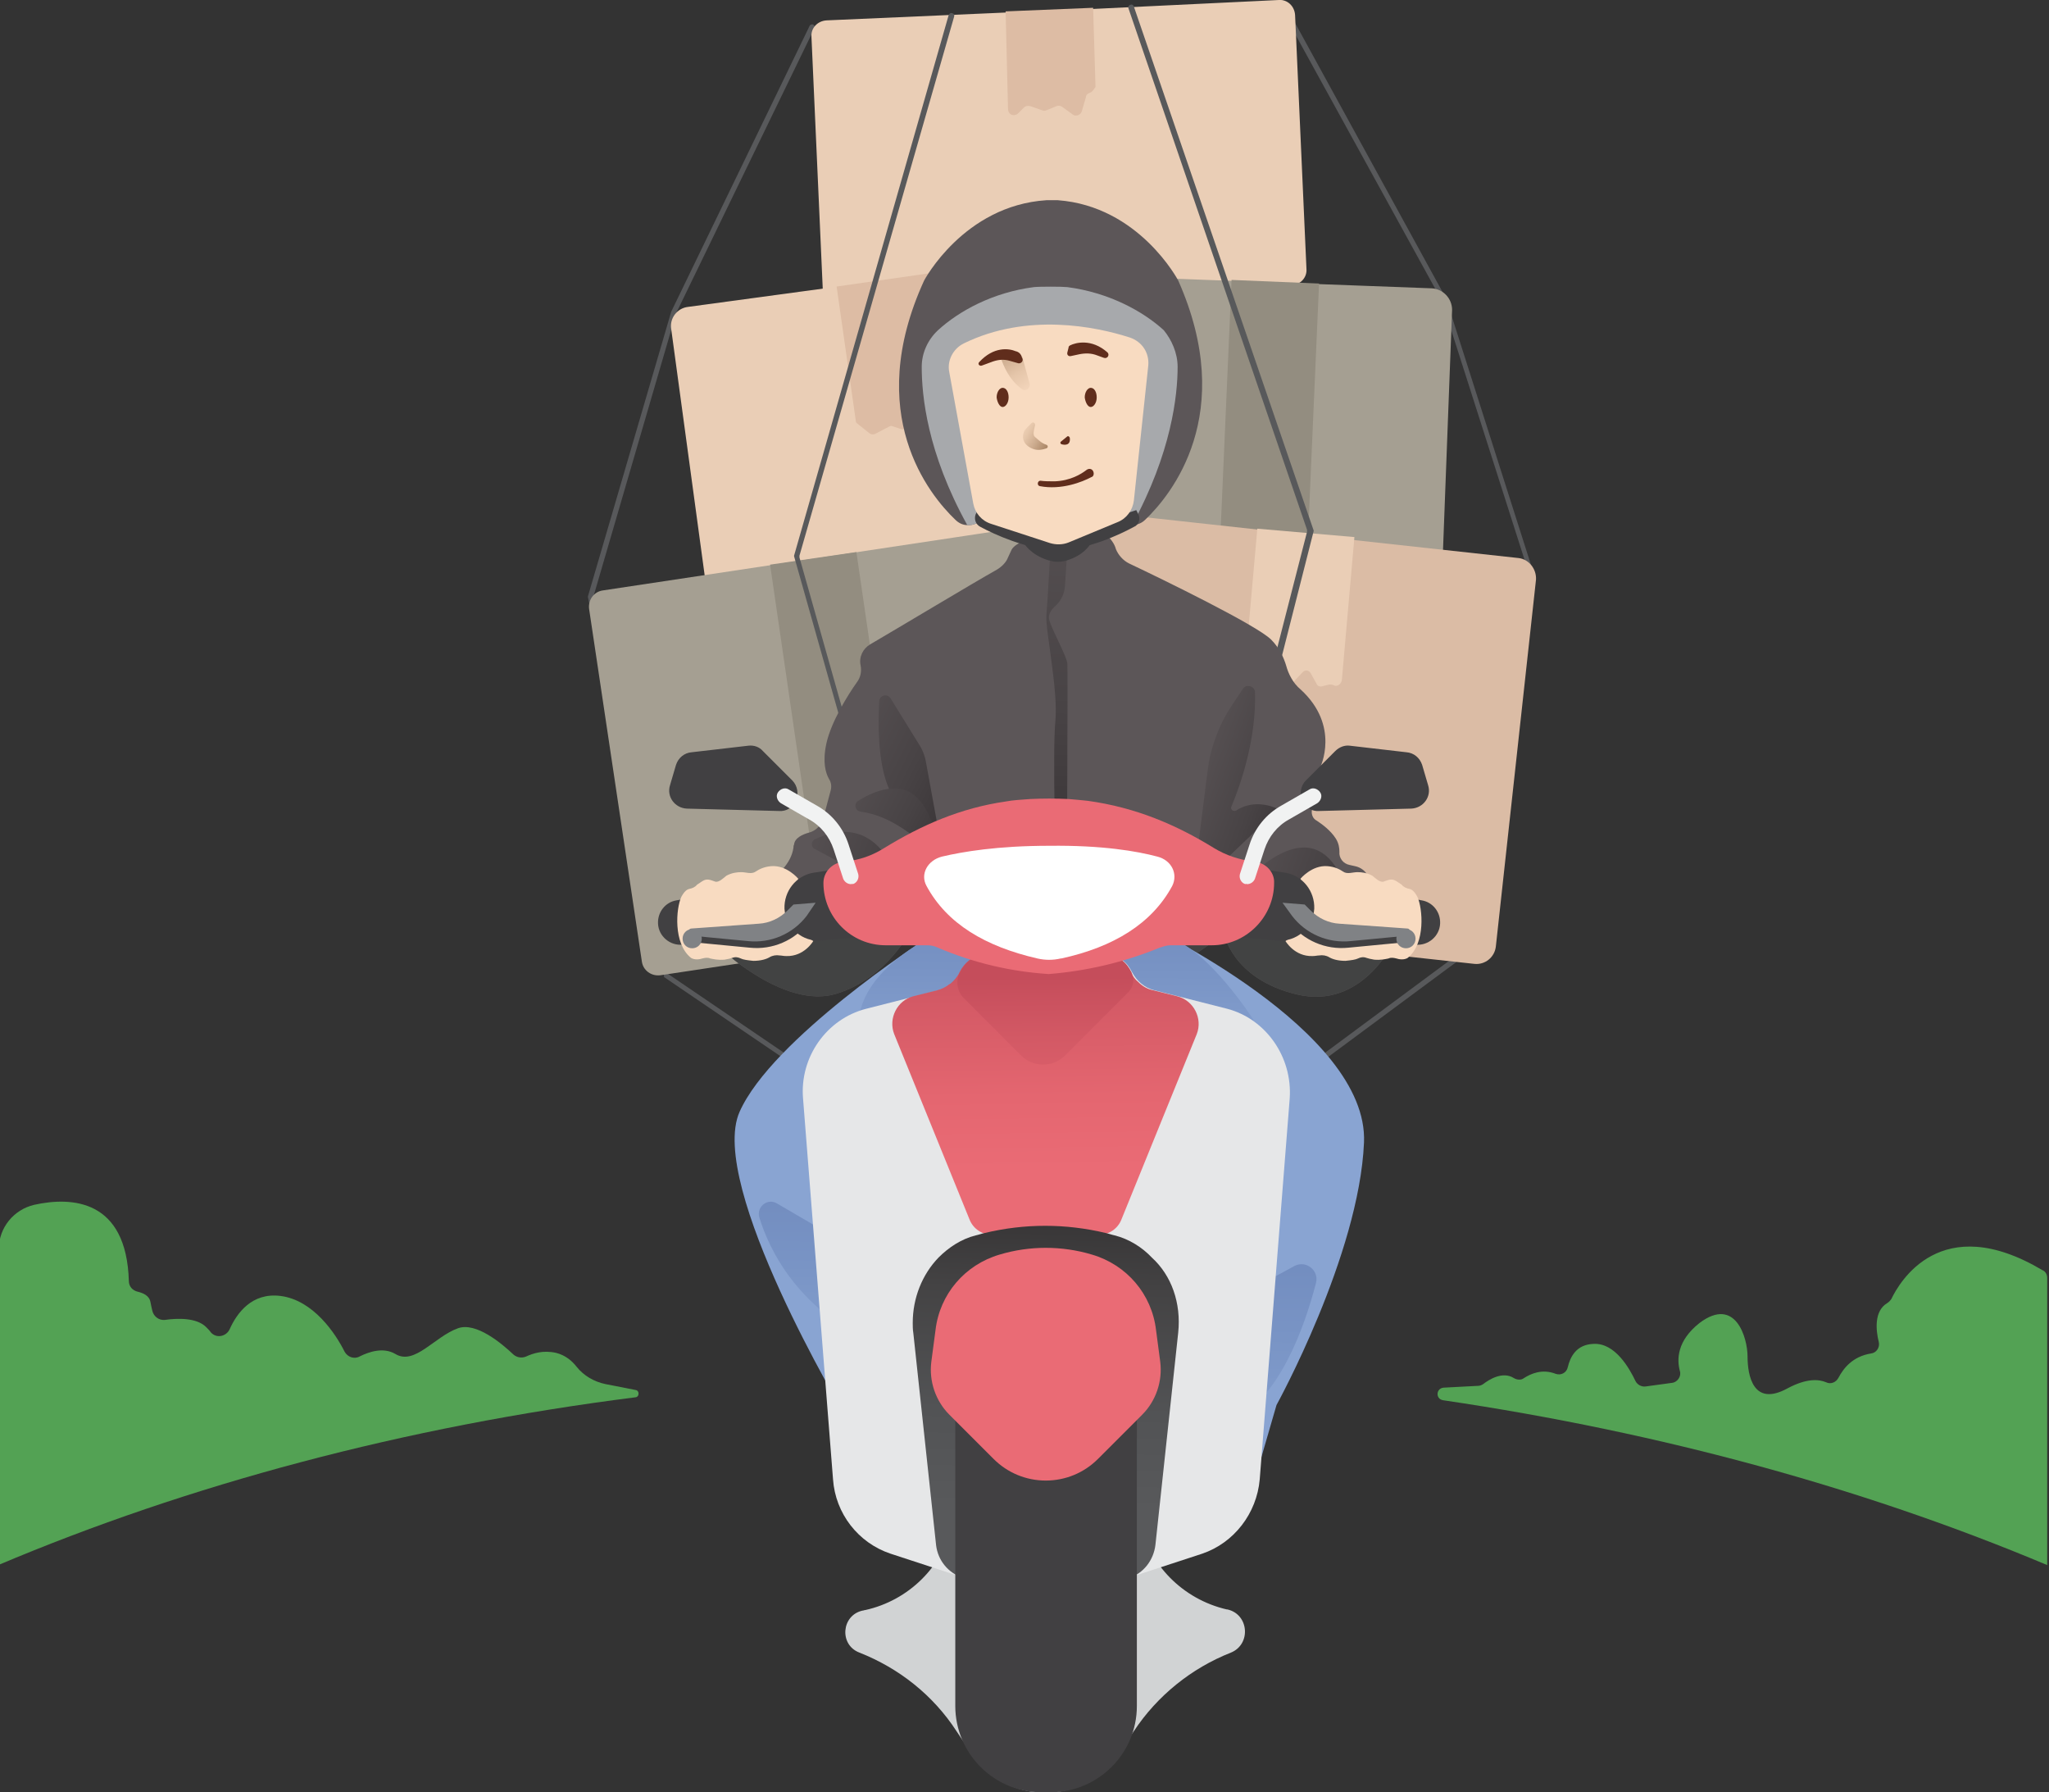 <?xml version="1.0" encoding="utf-8"?>
<!-- Generator: Adobe Illustrator 24.3.0, SVG Export Plug-In . SVG Version: 6.00 Build 0)  -->
<svg version="1.1" id="Layer_1" xmlns="http://www.w3.org/2000/svg" xmlns:xlink="http://www.w3.org/1999/xlink" x="0px" y="0px"
	 viewBox="0 0 341.9 299" style="enable-background:new 0 0 341.9 299;" xml:space="preserve">
<rect x="0" y="0" width="341.9" height="299" fill="#333333" stroke="none"/>
<style type="text/css">
	.st0{fill:#D1D3D4;}
	.st1{fill:#58595B;}
	.st2{fill:#EACEB6;}
	.st3{fill:#A59F92;}
	.st4{fill:#938D80;}
	.st5{fill:#DDBCA4;}
	.st6{fill:#DBBCA5;}
	.st7{fill:#5C5658;}
	.st8{fill:#424343;}
	.st9{fill:url(#SVGID_1_);}
	.st10{fill:url(#SVGID_2_);}
	.st11{fill:url(#SVGID_3_);}
	.st12{fill:url(#SVGID_4_);}
	.st13{fill:url(#SVGID_5_);}
	.st14{fill:url(#SVGID_6_);}
	.st15{fill:#414042;}
	.st16{fill:#F8DBC1;}
	.st17{fill:#808285;}
	.st18{fill:#89A4D2;}
	.st19{fill:url(#SVGID_7_);}
	.st20{fill:url(#SVGID_8_);}
	.st21{fill:url(#SVGID_9_);}
	.st22{fill:#E6E7E8;}
	.st23{fill:url(#SVGID_10_);}
	.st24{fill:url(#SVGID_11_);}
	.st25{fill:#A7A9AC;}
	.st26{fill:#602D1C;}
	.st27{fill:url(#SVGID_12_);}
	.st28{fill:url(#SVGID_13_);}
	.st29{fill:#EA6B75;}
	.st30{fill:#FFFFFF;}
	.st31{fill:url(#SVGID_14_);}
	.st32{fill:#F1F2F2;}
	.st33{fill:#53A254;}
</style>
<g>
	<g>
		<path class="st0" d="M204.8,268.5l-0.1,0c-7.3-1.7-13-7.4-14.6-14.8l-0.3-1.5h-30.3l-0.5,2c-1.7,7.2-7.4,12.8-14.6,14.4
			c-0.2,0-0.3,0.1-0.5,0.1c-3.5,0.8-3.9,5.7-0.5,7c6.6,2.6,12.3,7.1,16.2,13.1l2.4,3.6c5.9,8.9,18.9,8.9,24.8,0l2.4-3.6
			c3.9-5.9,9.6-10.5,16.2-13.1C208.8,274.3,208.4,269.3,204.8,268.5L204.8,268.5z"/>
		<path class="st1" d="M152,191l-41.2-28l0-0.2L98.1,99.6l0-0.1L112,52l0,0l23.1-47.7c0.1-0.2,0.4-0.3,0.6-0.2
			c0.2,0.1,0.3,0.4,0.2,0.6l-23.1,47.6L99,99.6l12.5,62.9l40.9,27.8L152,191L152,191z"/>
		<path class="st1" d="M201.8,191l-0.5-0.7l40.9-30.3l12.8-64.7l-14.4-45.1L213.2,0.4L214,0l27.3,49.8l14.5,45.5L243,160.5
			L201.8,191z"/>
		<path class="st2" d="M218,44.9c0.1,1.4-1,2.6-2.5,2.7l-32.2,1.4l-14.6,0.6L140,51c-1.4,0.1-2.6-1-2.7-2.5l-1.9-42.4
			c-0.1-1.4,1-2.6,2.5-2.7l29.7-1.3l14.6-0.6L213.4,0c1.4-0.1,2.6,1,2.7,2.5L218,44.9L218,44.9z"/>
		<path class="st2" d="M162,44.8l-47.2,6.4c-1.8,0.2-3.1,1.9-2.8,3.7l6.1,44.9c0.2,1.8,1.9,3.1,3.7,2.8l47.2-6.4
			c1.8-0.3,3.1-1.9,2.8-3.7l-6.1-44.9C165.5,45.9,163.8,44.6,162,44.8z"/>
		<path class="st3" d="M174.3,87.4l-73.7,11.1c-1.5,0.2-2.5,1.6-2.3,3.1l8.8,58.8c0.2,1.5,1.6,2.5,3.1,2.3l73.7-11.1
			c1.5-0.2,2.5-1.6,2.3-3.1l-8.8-58.8C177.1,88.2,175.7,87.2,174.3,87.4z"/>
		<path class="st4" d="M142.9,92.1l-14.4,2.1l9.1,62.5l14.4-2.1L142.9,92.1z"/>
		<path class="st5" d="M158.1,70.2c-0.2-0.1-0.5,0-0.7,0.1l-1.1,0.6c-0.3,0.2-0.8,0.1-1-0.2l-1.4-1.6c-0.4-0.4-1-0.3-1.3,0.1l-1.2,2
			c-0.2,0.3-0.6,0.5-1,0.4l-1.5-0.5c-0.2-0.1-0.4,0-0.6,0.1l-2.3,1.2c-0.3,0.1-0.6,0.1-0.9-0.1l-2-1.6c-0.2-0.1-0.3-0.3-0.3-0.5
			l-3.2-22.4l16.1-2.3l3.5,23.8C159.3,69.9,158.7,70.4,158.1,70.2L158.1,70.2z"/>
		<path class="st1" d="M144.6,133.8c-0.2,0.1-0.5-0.1-0.6-0.3l-11.5-40.7l0-0.1l25.8-90.2c0.1-0.2,0.3-0.4,0.6-0.3s0.4,0.3,0.3,0.6
			l-25.8,89.9c0,0.1,0,0.2,0,0.3l11.4,40.3C145,133.5,144.8,133.8,144.6,133.8L144.6,133.8z"/>
		<path class="st3" d="M238.9,48.1L182.7,46c-1.9-0.1-3.5,1.4-3.6,3.4l-1.7,44.9c-0.1,1.9,1.4,3.5,3.4,3.6l56.2,2.1
			c1.9,0.1,3.5-1.4,3.6-3.4l1.7-44.9C242.3,49.8,240.8,48.2,238.9,48.1z"/>
		<path class="st4" d="M220.1,47.3l-14.6-0.6l-2.3,52.6l14.6,0.6L220.1,47.3z"/>
		<path class="st5" d="M182,15.4l-0.4,0.2c-0.2,0.1-0.4,0.3-0.4,0.6l-0.7,2.4c-0.2,0.6-1,0.9-1.5,0.5l-1.8-1.3
			c-0.3-0.2-0.6-0.2-0.9-0.1l-1.7,0.7c-0.2,0.1-0.5,0.1-0.7,0l-2-0.7c-0.4-0.1-0.8,0-1,0.2l-1,1c-0.3,0.3-0.8,0.4-1.2,0.2
			c-0.3-0.2-0.5-0.5-0.5-0.9l-0.4-16.3l14.6-0.6l0.4,13.2C182.5,14.9,182.3,15.3,182,15.4L182,15.4z"/>
		<path class="st6" d="M253.4,93.1l-77.8-8.5c-1.8-0.2-3.4,1.1-3.6,2.9l-6.7,61.2c-0.2,1.8,1.1,3.4,2.9,3.6l77.8,8.5
			c1.8,0.2,3.4-1.1,3.6-2.9l6.7-61.2C256.4,94.9,255.1,93.3,253.4,93.1z"/>
		<path class="st2" d="M222.5,114.3c-0.2-0.1-0.4-0.1-0.7-0.1l-1.2,0.3c-0.4,0.1-0.8-0.1-0.9-0.4l-1-1.8c-0.3-0.5-0.9-0.6-1.3-0.2
			l-1.6,1.7c-0.3,0.3-0.7,0.3-1,0.1l-1.3-0.8c-0.2-0.1-0.4-0.1-0.6-0.1l-2.5,0.6c-0.3,0.1-0.6,0-0.8-0.3l-1.6-2
			c-0.1-0.2-0.2-0.4-0.2-0.6l2-22.5l16.2,1.4l-2.1,23.9C223.7,114.3,223,114.6,222.5,114.3L222.5,114.3z"/>
		<path class="st1" d="M210.8,118.8c-0.2-0.1-0.4-0.3-0.3-0.5l7.6-29.6c0-0.1,0-0.2,0-0.3l-29.8-87c-0.1-0.2,0-0.5,0.3-0.6
			s0.5,0,0.6,0.3l30,87.4l0,0.1l-7.6,29.9C211.2,118.7,211,118.9,210.8,118.8L210.8,118.8z"/>
		<path class="st7" d="M232.5,157.2c0,0-5.2,11.3-16.1,8.7c-10.9-2.6-12.2-10.3-12.2-10.3s-14.4,13.3-33.4,11.3
			c-19-2.1-18.8-11.8-18.8-11.8s-3.9,8.1-12.5,10.7c-8.6,2.6-19.3-7.6-19.3-7.6l3.4-4.9l2.6-3.8l4.4-4.5c0.9-1,1.6-2.2,1.8-3.6
			c0-0.2,0-0.3,0.1-0.5c0.1-1.1,1.4-1.7,2.5-2c1.2-0.3,2.1-1.3,2.4-2.5l1.2-4.5c0.2-0.7,0.1-1.4-0.3-2c-0.5-0.9-1.1-2.7-0.4-5.9
			c0.8-3.6,3.6-8.1,5.1-10.2c0.6-0.8,0.8-1.8,0.6-2.8v0c-0.3-1.4,0.4-2.8,1.6-3.5c4.8-2.8,17.1-10.2,21.2-12.5
			c0.8-0.5,1.5-1.2,1.8-2c0.2-0.4,0.4-0.9,0.6-1.3c0.6-1.1,3.2-2,3.2-2s10.1-2.7,12.4-0.7c1,0.9,1.6,1.8,1.8,2.6
			c0.4,1,1.2,1.9,2.2,2.4c5.5,2.6,21.3,10.3,23.7,12.7c1.4,1.4,2.1,3,2.5,4.3c0.4,1.5,1.2,3,2.4,4c6.7,6.1,3.3,13,3.3,13l-1.4,7.2
			c-0.1,0.7,0.2,1.4,0.8,1.7c0.9,0.6,2.3,1.6,3.2,3c0.5,0.8,0.6,1.6,0.6,2.2c-0.1,1,0.6,2,1.7,2.2l0.9,0.2c1,0.2,1.9,0.9,2.2,1.8
			l4,10L232.5,157.2L232.5,157.2z"/>
		<path class="st8" d="M232.5,157.2c0,0-5.2,11.3-16.1,8.7c-10.9-2.6-12.2-10.3-12.2-10.3s-14.4,13.3-33.4,11.3
			c-19-2.1-18.8-11.8-18.8-11.8s-3.9,8.1-12.5,10.7c-8.6,2.6-19.3-7.6-19.3-7.6l3.4-4.9l34.4-1.5l74.3,4.5L232.5,157.2z"/>
		
			<linearGradient id="SVGID_1_" gradientUnits="userSpaceOnUse" x1="-1017.112" y1="-2637.059" x2="-1018.123" y2="-2519.693" gradientTransform="matrix(1 0 0 1 1194 2687.148)">
			<stop  offset="0" style="stop-color:#5C5658"/>
			<stop  offset="0.27" style="stop-color:#575153"/>
			<stop  offset="0.58" style="stop-color:#484345"/>
			<stop  offset="0.92" style="stop-color:#312C2E"/>
			<stop  offset="1" style="stop-color:#2B2729"/>
		</linearGradient>
		<path class="st9" d="M178.1,91.6l-0.4,6.2c-0.1,1.2-0.6,2.4-1.6,3.3c-0.7,0.6-1.3,1.5-1,2.4c0.5,1.7,2.9,6,3,7.2
			c0.1,1.2-0.1,37.6-0.1,37.6l-1.8-3c0,0-0.6-19.9-0.1-25c0.5-5.1-1.7-15.4-1.5-17.6c0.2-2.2,0.7-11.6,0.7-11.6L178.1,91.6z"/>
		
			<linearGradient id="SVGID_2_" gradientUnits="userSpaceOnUse" x1="-997.201" y1="-2548.972" x2="-957.849" y2="-2534.765" gradientTransform="matrix(1 0 0 1 1194 2687.148)">
			<stop  offset="0" style="stop-color:#5C5658"/>
			<stop  offset="0.27" style="stop-color:#575153"/>
			<stop  offset="0.58" style="stop-color:#484345"/>
			<stop  offset="0.92" style="stop-color:#312C2E"/>
			<stop  offset="1" style="stop-color:#2B2729"/>
		</linearGradient>
		<path class="st10" d="M208,146.9c0,0,11.4-13.1,16.5,1.1L208,146.9z"/>
		
			<linearGradient id="SVGID_3_" gradientUnits="userSpaceOnUse" x1="-1004.103" y1="-2562.727" x2="-969.826" y2="-2550.354" gradientTransform="matrix(1 0 0 1 1194 2687.148)">
			<stop  offset="0" style="stop-color:#5C5658"/>
			<stop  offset="0.27" style="stop-color:#575153"/>
			<stop  offset="0.58" style="stop-color:#484345"/>
			<stop  offset="0.92" style="stop-color:#312C2E"/>
			<stop  offset="1" style="stop-color:#2B2729"/>
		</linearGradient>
		<path class="st11" d="M207.4,114.9l-1.8,2.7c-2.2,3.3-3.6,7-4.1,11l-2,15.9l4.7-0.8l9.1-8.7c0,0-3.6-2-7,0.2
			c-0.5,0.3-1.1-0.2-0.8-0.7c1.6-3.8,4.2-11.5,3.9-19.2C209.2,114.4,207.9,114.1,207.4,114.9L207.4,114.9z"/>
		
			<linearGradient id="SVGID_4_" gradientUnits="userSpaceOnUse" x1="-1067.031" y1="-2571.612" x2="-1023.637" y2="-2549.714" gradientTransform="matrix(1 0 0 1 1194 2687.148)">
			<stop  offset="0" style="stop-color:#5C5658"/>
			<stop  offset="0.27" style="stop-color:#575153"/>
			<stop  offset="0.58" style="stop-color:#484345"/>
			<stop  offset="0.92" style="stop-color:#312C2E"/>
			<stop  offset="1" style="stop-color:#2B2729"/>
		</linearGradient>
		<path class="st12" d="M148.6,116.5l4.7,7.6c0.6,0.9,1,1.9,1.2,3l2.5,13.7c0,0-6.5-3.5-8.9-9.8c-1.6-4.1-1.6-10.2-1.4-13.9
			C146.7,116,148,115.6,148.6,116.5L148.6,116.5z"/>
		
			<linearGradient id="SVGID_5_" gradientUnits="userSpaceOnUse" x1="-1071.218" y1="-2551.684" x2="-1031.086" y2="-2537.201" gradientTransform="matrix(1 0 0 1 1194 2687.148)">
			<stop  offset="0" style="stop-color:#5C5658"/>
			<stop  offset="0.27" style="stop-color:#575153"/>
			<stop  offset="0.58" style="stop-color:#484345"/>
			<stop  offset="0.92" style="stop-color:#312C2E"/>
			<stop  offset="1" style="stop-color:#2B2729"/>
		</linearGradient>
		<path class="st13" d="M135.9,141.6l12.9,6.9c0.7,0.4,1.5-0.3,1.3-1.1c-1.3-3.9-5.1-11.6-14.1-7.4
			C135.3,140.3,135.3,141.3,135.9,141.6L135.9,141.6z"/>
		
			<linearGradient id="SVGID_6_" gradientUnits="userSpaceOnUse" x1="-1064.002" y1="-2561.636" x2="-1027.303" y2="-2543.121" gradientTransform="matrix(1 0 0 1 1194 2687.148)">
			<stop  offset="0" style="stop-color:#5C5658"/>
			<stop  offset="0.27" style="stop-color:#575153"/>
			<stop  offset="0.58" style="stop-color:#484345"/>
			<stop  offset="0.92" style="stop-color:#312C2E"/>
			<stop  offset="1" style="stop-color:#2B2729"/>
		</linearGradient>
		<path class="st14" d="M143.6,135.4c-0.9-0.1-1.2-1.3-0.4-1.8c2.2-1.4,5.7-2.9,8.5-1.5c4.5,2.4,5.3,11.4,5.3,11.4
			C152.9,139.6,148.7,136.1,143.6,135.4L143.6,135.4z"/>
		<path class="st15" d="M115.1,149.8l-2.2,0.4c-1.9,0.3-3.2,2-3.1,3.9c0.1,2.1,2,3.7,4.1,3.5l5.3-0.5L115.1,149.8L115.1,149.8z"/>
		<path class="st16" d="M133.2,146.6c0,0-1.9-2.3-4.5-2.1c-1.2,0.1-2,0.5-2.6,0.9c-0.7,0.5-1.6,0.1-2.4,0.1c-0.7,0-1.6,0.1-2.5,0.6
			c-0.5,0.4-1.2,1.1-1.8,1c-0.9-0.3-1.4-0.6-2.2-0.1l-0.9,0.6c-0.3,0.4-0.8,0.6-1.3,0.7c-0.4,0.1-0.8,0.4-1.3,1.3
			c-0.9,1.9-1.4,7.8,1.6,10.2c0,0,0.7,0.5,1.9,0.1c0.4-0.1,0.9-0.2,1.3,0c0.5,0.1,1.3,0.3,2.4,0.2c0.6-0.1,1-0.2,1.3-0.3
			c0.5-0.2,1-0.1,1.4,0.1c0.4,0.2,1.1,0.3,2.1,0.4c1.3,0,2.2-0.3,2.7-0.6c0.5-0.3,1.1-0.4,1.7-0.3c0.3,0,0.6,0.1,1.1,0.1
			c3,0.1,4.5-2.5,4.5-2.5S130.6,153.7,133.2,146.6L133.2,146.6z"/>
		<path class="st15" d="M139,145.1l-3.3,0.5c-2.9,0.5-4.9,3.1-4.8,6c0.2,3.2,3,5.6,6.2,5.3l8.1-0.7L139,145.1z"/>
		<path class="st15" d="M136.5,151.7l-3.7,0.3l-1,1c-1.3,1.3-3,2.1-4.8,2.2l-11.3,0.8c-0.2,0-0.4,0.1-0.4,0.3
			c-0.2,0.4,0,0.8,0.4,0.9l9.4,0.9c3.8,0.4,7.5-1.2,9.8-4.2L136.5,151.7L136.5,151.7z"/>
		<path class="st17" d="M136.1,150.6l-3.7,0.3l-1,1c-1.3,1.3-3,2.1-4.8,2.2l-11.2,0.8c-0.2,0-0.4,0.1-0.4,0.3
			c-0.2,0.4,0,0.8,0.4,0.9l9.4,0.9c3.8,0.4,7.5-1.2,9.8-4.2L136.1,150.6L136.1,150.6z"/>
		<path class="st17" d="M115.5,158.2c0.9,0,1.6-0.7,1.6-1.6c0-0.9-0.7-1.6-1.6-1.6c-0.9,0-1.6,0.7-1.6,1.6
			C113.9,157.5,114.6,158.2,115.5,158.2z"/>
		<path class="st15" d="M235,149.8l2.2,0.4c1.9,0.3,3.2,2,3.1,3.9c-0.1,2.1-2,3.7-4.1,3.5l-5.3-0.5L235,149.8L235,149.8z"/>
		<path class="st16" d="M217,146.6c0,0,1.9-2.3,4.5-2.1c1.2,0.1,2,0.5,2.6,0.9c0.7,0.5,1.6,0.1,2.4,0.1c0.7,0,1.6,0.1,2.5,0.6
			c0.5,0.4,1.2,1.1,1.8,1c0.9-0.3,1.4-0.6,2.2-0.1l0.9,0.6c0.3,0.4,0.8,0.6,1.3,0.7c0.4,0.1,0.8,0.4,1.3,1.3
			c0.9,1.9,1.4,7.8-1.6,10.2c0,0-0.7,0.5-1.9,0.1c-0.4-0.1-0.9-0.2-1.3,0c-0.5,0.1-1.3,0.3-2.4,0.2c-0.6-0.1-1-0.2-1.3-0.3
			c-0.5-0.2-1-0.1-1.4,0.1c-0.4,0.2-1.1,0.3-2.1,0.4c-1.3,0-2.2-0.3-2.7-0.6c-0.5-0.3-1.1-0.4-1.7-0.3c-0.3,0-0.6,0.1-1.1,0.1
			c-3,0.1-4.5-2.5-4.5-2.5S219.6,153.7,217,146.6L217,146.6z"/>
		<path class="st15" d="M211.2,145.1l3.3,0.5c2.9,0.5,4.9,3.1,4.8,6c-0.2,3.2-3,5.6-6.2,5.3l-8.1-0.7L211.2,145.1z"/>
		<path class="st15" d="M213.6,151.7l3.7,0.3l1,1c1.3,1.3,3,2.1,4.8,2.2l11.3,0.8c0.2,0,0.4,0.1,0.4,0.3c0.2,0.4,0,0.8-0.4,0.9
			l-9.4,0.9c-3.8,0.4-7.5-1.2-9.8-4.2L213.6,151.7L213.6,151.7z"/>
		<path class="st17" d="M214,150.6l3.7,0.3l1,1c1.3,1.3,3,2.1,4.8,2.2l11.3,0.8c0.2,0,0.4,0.1,0.4,0.3c0.2,0.4,0,0.8-0.4,0.9
			l-9.4,0.9c-3.8,0.4-7.5-1.2-9.8-4.2L214,150.6L214,150.6z"/>
		<path class="st17" d="M234.6,158.2c0.9,0,1.6-0.7,1.6-1.6c0-0.9-0.7-1.6-1.6-1.6s-1.6,0.7-1.6,1.6
			C233,157.5,233.7,158.2,234.6,158.2z"/>
		<path class="st18" d="M154.1,156.9c0,0-25.3,16.4-30.7,28.6c-5.4,12.2,17.6,50.6,17.6,50.6l1.4,8.3h67.7l2.9-10
			c0,0,13.8-25,14.6-43.8c0.8-18.8-36.5-36.3-36.5-36.3L154.1,156.9L154.1,156.9z"/>
		
			<linearGradient id="SVGID_7_" gradientUnits="userSpaceOnUse" x1="-983.999" y1="-2495.663" x2="-984.48" y2="-2440.109" gradientTransform="matrix(1 0 0 1 1194 2687.148)">
			<stop  offset="0" style="stop-color:#6983B7"/>
			<stop  offset="0.57" style="stop-color:#7994C5"/>
			<stop  offset="1" style="stop-color:#89A4D2"/>
		</linearGradient>
		<path class="st19" d="M204.4,217.5l11.6-6.3c1.9-1,4.1,0.7,3.6,2.8c-1.9,7.3-6.2,19.8-14.5,23.2
			C193.2,242,204.5,217.5,204.4,217.5L204.4,217.5z"/>
		
			<linearGradient id="SVGID_8_" gradientUnits="userSpaceOnUse" x1="-1017.38" y1="-2546.064" x2="-1017.701" y2="-2508.431" gradientTransform="matrix(1 0 0 1 1194 2687.148)">
			<stop  offset="0" style="stop-color:#6983B7"/>
			<stop  offset="0.57" style="stop-color:#7994C5"/>
			<stop  offset="1" style="stop-color:#89A4D2"/>
		</linearGradient>
		<path class="st20" d="M160.3,154c0,0-15.1,5.4-16.9,15.3c-1.1,6.2,65.8,0.9,65.8,0.9s-7.9-12.4-14.6-13.9
			C188,155,160.3,154,160.3,154L160.3,154z"/>
		
			<linearGradient id="SVGID_9_" gradientUnits="userSpaceOnUse" x1="-1057.027" y1="-2503.124" x2="-1057.44" y2="-2455.576" gradientTransform="matrix(1 0 0 1 1194 2687.148)">
			<stop  offset="0" style="stop-color:#6983B7"/>
			<stop  offset="0.57" style="stop-color:#7994C5"/>
			<stop  offset="1" style="stop-color:#89A4D2"/>
		</linearGradient>
		<path class="st21" d="M126.7,203.1c1.7,5.5,6.2,14.7,18.2,20.7l2.1-12.9l-17.3-10.1C128.1,199.8,126.2,201.3,126.7,203.1
			L126.7,203.1z"/>
		<path class="st22" d="M215.2,183.3l-5,63.5c-0.5,5.7-4.3,10.6-9.6,12.4l-21.7,7.1c-2.8,0.9-5.8,0.9-8.6,0l-21.7-7.1
			c-5.4-1.8-9.2-6.7-9.6-12.4l-5-63.5c-0.6-6.9,3.9-13.3,10.5-15l12.2-3.1c0.8-0.2,1.5-0.6,2.1-1.1s1.2-1.2,1.5-1.9
			c0.8-1.6,2.2-2.7,3.9-3.1l10.4-2.2l10.4,2.2c0.8,0.2,1.6,0.5,2.3,1.1c0.7,0.5,1.2,1.2,1.6,2c0.8,1.5,2.1,2.6,3.7,3l12.2,3.1
			C211.2,170,215.7,176.3,215.2,183.3L215.2,183.3z"/>
		
			<linearGradient id="SVGID_10_" gradientUnits="userSpaceOnUse" x1="-1019.139" y1="-2492.075" x2="-1019.693" y2="-2531.431" gradientTransform="matrix(1 0 0 1 1194 2687.148)">
			<stop  offset="0" style="stop-color:#EA6B75"/>
			<stop  offset="0.31" style="stop-color:#E46670"/>
			<stop  offset="0.73" style="stop-color:#D35965"/>
			<stop  offset="1" style="stop-color:#C54D5B"/>
		</linearGradient>
		<path class="st23" d="M199.7,172.5l-12.6,31c-0.6,1.5-2.1,2.5-3.7,2.5h-17.9c-1.6,0-3.1-1-3.7-2.5l-12.6-31
			c-1-2.6,0.5-5.6,3.2-6.3l4-1c0.7-0.2,1.4-0.5,2-1c0.1,0,0.1-0.1,0.2-0.1c0.6-0.5,1.2-1.2,1.5-1.9c0.8-1.6,2.2-2.7,3.9-3.1
			l10.4-2.2l10.4,2.2c0.8,0.2,1.6,0.6,2.3,1.1c0.7,0.5,1.2,1.2,1.6,2c0.3,0.6,0.7,1.2,1.2,1.6c0.7,0.7,1.5,1.2,2.5,1.4l4,1
			C199.2,166.9,200.7,169.9,199.7,172.5L199.7,172.5z"/>
		
			<linearGradient id="SVGID_11_" gradientUnits="userSpaceOnUse" x1="-1019.159" y1="-2486.229" x2="-1019.535" y2="-2524.129" gradientTransform="matrix(1 0 0 1 1194 2687.148)">
			<stop  offset="0" style="stop-color:#EA6B75"/>
			<stop  offset="0.31" style="stop-color:#E46670"/>
			<stop  offset="0.73" style="stop-color:#D35965"/>
			<stop  offset="1" style="stop-color:#C54D5B"/>
		</linearGradient>
		<path class="st24" d="M188.3,165.5l-10.6,10.6c-2,2-5.3,2-7.3,0l-9.6-9.6c-1.1-1.1-1.4-2.9-0.6-4.3c0,0,0,0,0,0
			c0.8-1.6,2.2-2.7,3.9-3.1l10.4-2.2l10.4,2.2c0.8,0.2,1.6,0.6,2.3,1.1c0.7,0.5,1.2,1.2,1.6,2l0,0
			C189.3,163.3,189.2,164.6,188.3,165.5z"/>
		<path class="st7" d="M191.1,86.7c-0.6,0.6-1.4,0.9-2.2,0.9c-0.4,0-0.7-0.1-1.1-0.2l-1.2-0.5c-0.6-0.3-1-0.9-0.9-1.6l2.2-14
			c0.6-3.6-1-7.3-3.9-9.4l-2.8-2.1c-3.5-2.6-8.3-2.6-11.9,0l-2.8,2.1c-3,2.1-4.5,5.8-3.9,9.4l2.2,14c0.1,0.7-0.3,1.3-0.9,1.6
			l-1.2,0.5c-0.4,0.2-0.9,0.2-1.3,0.2c-0.7,0-1.4-0.3-2-0.9c-4.3-4.1-15.4-17.6-5.2-39.9c0,0,6.6-12.5,20.4-13.4c0.3,0,1.5,0,1.9,0
			c13.6,1,20.1,13.4,20.1,13.4C206.5,69.1,195.4,82.6,191.1,86.7L191.1,86.7z"/>
		<path class="st25" d="M196.5,61.2c0,4.7-1,14.3-7.6,26.4c-0.4,0-0.7-0.1-1.1-0.2l-1.2-0.5c-0.6-0.3-1-0.9-0.9-1.6l2.2-14
			c0.6-3.6-1-7.3-3.9-9.4l-2.8-2.1c-3.5-2.6-8.3-2.6-11.9,0l-2.8,2.1c-3,2.1-4.5,5.8-3.9,9.4l2.2,14c0.1,0.7-0.3,1.3-0.9,1.6
			l-1.2,0.5c-0.4,0.2-0.9,0.2-1.3,0.2c-6.7-12.1-7.6-21.6-7.6-26.4c0-2.3,1-4.5,2.7-6.1c3.5-3.2,9.1-6.3,16-7.2
			c0.9-0.1,4.7-0.1,5.6,0c6.9,0.9,12.6,4,16.1,7.2C195.5,56.7,196.5,58.9,196.5,61.2L196.5,61.2z"/>
		<path class="st15" d="M190,85.9l-0.4-0.8l-13.2,4.4L163.2,85l-0.4,0.8c-0.3,0.8,0,1.7,0.8,2.1c2.4,1.3,7.5,3.6,12.7,4v0
			c0,0,0.1,0,0.1,0c0,0,0.1,0,0.1,0v0c5.2-0.3,10.3-2.7,12.7-4C190,87.6,190.3,86.6,190,85.9z"/>
		<path class="st15" d="M183.1,87.4l-6.7,1l-6.7-1c0,0,0,4.3,5,6c0.1,0,0.2,0.1,0.4,0.1c0.9,0.3,1.9,0.3,2.9,0h0
			C183.2,91.9,183.1,87.4,183.1,87.4z"/>
		<path class="st16" d="M158.4,62.1l4,21.9c0.3,1.6,1.4,2.9,3,3.4l9.8,3.2c1,0.3,2.1,0.3,3.1-0.1l8.2-3.4c1.5-0.6,2.5-2,2.7-3.6
			l2.4-22.5c0.2-2.1-1-4-3.1-4.7c-5.6-1.8-17.1-4.2-27.7,1C159,58.2,158,60.2,158.4,62.1L158.4,62.1z"/>
		<path class="st26" d="M184.2,59.7l-1.1-0.4c-1-0.4-2-0.4-3-0.2l-1.4,0.3c-0.4,0.1-0.7-0.2-0.6-0.6l0.2-0.8c0-0.2,0.1-0.3,0.3-0.4
			c0.8-0.4,3.5-1.2,6.2,1.2C185.2,59.2,184.8,59.9,184.2,59.7L184.2,59.7z"/>
		<path class="st26" d="M167.3,67.9c0.5,0,1-0.7,1-1.6c0-0.9-0.4-1.6-1-1.6c-0.5,0-1,0.7-1,1.6C166.4,67.1,166.8,67.9,167.3,67.9z"
			/>
		<path class="st26" d="M182,67.9c0.5,0,1-0.7,1-1.6c0-0.9-0.4-1.6-1-1.6c-0.5,0-1,0.7-1,1.6C181.1,67.1,181.5,67.9,182,67.9z"/>
		
			<linearGradient id="SVGID_12_" gradientUnits="userSpaceOnUse" x1="-1026.445" y1="-2617.38" x2="-1016.357" y2="-2611.189" gradientTransform="matrix(1 0 0 1 1194 2687.148)">
			<stop  offset="0.17" style="stop-color:#F8DBC1"/>
			<stop  offset="0.27" style="stop-color:#F3D5BB"/>
			<stop  offset="0.4" style="stop-color:#E5C6AA"/>
			<stop  offset="0.55" style="stop-color:#CDAC8F"/>
			<stop  offset="0.72" style="stop-color:#AD8969"/>
			<stop  offset="0.89" style="stop-color:#845C39"/>
			<stop  offset="1" style="stop-color:#683D18"/>
		</linearGradient>
		<path class="st27" d="M172.1,70.6c0.3-0.3,0.7,0,0.6,0.4c-0.2,0.8-0.4,1.6,0,1.9c0.5,0.4,1,1,1.9,1.3c0.3,0.1,0.3,0.5,0,0.6
			c-0.6,0.2-1.4,0.4-2.2,0.1c-1.6-0.6-2-1.8-1.5-3C171.1,71.6,171.6,71.1,172.1,70.6L172.1,70.6z"/>
		<path class="st26" d="M178.1,72.8l-1.1,0.9c-0.1,0.1-0.1,0.3,0.1,0.4c0.6,0.2,1.6,0.2,1.4-1.1C178.4,72.8,178.2,72.7,178.1,72.8
			L178.1,72.8z"/>
		<path class="st26" d="M173.5,81.1c-0.5-0.1-0.4-0.9,0.1-0.9c0.7,0.1,1.5,0.1,2.4,0.1c2.6-0.1,4.4-1.2,5.3-1.9
			c0.4-0.3,0.9-0.2,1.1,0.2s0.1,0.9-0.3,1C180.6,80.4,177.1,81.8,173.5,81.1z"/>
		
			<linearGradient id="SVGID_13_" gradientUnits="userSpaceOnUse" x1="-1020.109" y1="-2618.925" x2="-1031.299" y2="-2636.882" gradientTransform="matrix(1 0 0 1 1194 2687.148)">
			<stop  offset="8.000000e-02" style="stop-color:#F8DBC1"/>
			<stop  offset="0.19" style="stop-color:#F3D5BB"/>
			<stop  offset="0.34" style="stop-color:#E5C6AA"/>
			<stop  offset="0.5" style="stop-color:#CDAC8F"/>
			<stop  offset="0.69" style="stop-color:#AD8969"/>
			<stop  offset="0.88" style="stop-color:#845C39"/>
			<stop  offset="1" style="stop-color:#683D18"/>
		</linearGradient>
		<path class="st28" d="M167,59.7c0.4,1.2,1.3,3.6,3.5,5.2c0.6,0.5,1.5-0.1,1.3-0.9l-1.2-4.4c-0.1-0.2-0.3-0.4-0.5-0.4l-2.5-0.2
			C167.1,58.9,166.8,59.3,167,59.7L167,59.7z"/>
		<path class="st26" d="M163.4,60.4c-0.3,0.3,0,0.7,0.4,0.6l1.9-0.7c0.9-0.3,1.8-0.4,2.8-0.1l1.4,0.4c0.4,0.1,0.9-0.3,0.7-0.8
			l-0.1-0.2c-0.1-0.5-0.5-0.9-1-1C168.3,58.1,165.8,57.8,163.4,60.4L163.4,60.4z"/>
		<path class="st29" d="M209.5,143.8l-0.5-0.1c-2.3-0.3-4.4-1-6.4-2.2l0,0c-6.3-3.9-13.1-6.8-21.1-7.9c-0.8-0.1-2.1-0.2-3.2-0.3
			c-2.1-0.1-4.3-0.1-6.4,0c-1.4,0.1-3,0.2-4,0.4c-7.7,1.1-14.2,4-20.4,7.8l0,0c-1.9,1.2-4.1,2-6.4,2.2l-0.5,0.1
			c-1.8,0.2-3.2,1.7-3.2,3.5c0,5.7,4.6,10.4,10.4,10.4h6.9c0.6,0,1.2,0.1,1.8,0.4h0c6.1,2.6,12.3,4,18.5,4.4h0
			c6.2-0.5,12.4-1.9,18.5-4.4h0c0.6-0.2,1.2-0.4,1.8-0.4h6.9c5.7,0,10.4-4.7,10.4-10.4C212.7,145.6,211.3,144,209.5,143.8
			L209.5,143.8z"/>
		<path class="st30" d="M195.6,147.8c1-2-0.1-4.3-2.5-4.9c-3.4-0.9-9.1-1.9-18-1.8c-8.7,0-14.5,1-17.9,1.8c-2.4,0.6-3.7,2.9-2.6,4.9
			c3.4,6.3,9.8,10.1,18.5,12.1h0c1.3,0.3,2.6,0.3,3.9,0c0,0,0.1,0,0.1,0C185.8,158,192.2,154.1,195.6,147.8L195.6,147.8z"/>
		
			<linearGradient id="SVGID_14_" gradientUnits="userSpaceOnUse" x1="-1020.371" y1="-2435.51" x2="-1018.43" y2="-2503.061" gradientTransform="matrix(1 0 0 1 1194 2687.148)">
			<stop  offset="0" style="stop-color:#58595B"/>
			<stop  offset="0.24" style="stop-color:#525355"/>
			<stop  offset="0.54" style="stop-color:#444344"/>
			<stop  offset="0.89" style="stop-color:#2B2829"/>
			<stop  offset="1" style="stop-color:#231F20"/>
		</linearGradient>
		<path class="st31" d="M196.6,222.3l-3.8,35.4c-0.3,2.6-2,4.8-4.5,5.6l-3.7,1.2l-5.8,1.9c-2.8,0.9-5.8,0.9-8.6,0l-5.8-1.9l-3.8-1.3
			c-2.4-0.8-4.1-2.9-4.4-5.4l-3.8-35.4c-0.1-0.6-0.1-1.2-0.1-1.7c0-4.2,1.6-8.1,4.3-10.9c1.7-1.7,3.8-3.1,6.2-3.7
			c0.5-0.1,1-0.3,1.5-0.4c6.7-1.6,13.5-1.6,20.2,0c0.5,0.1,1,0.3,1.5,0.4c2.4,0.6,4.6,2,6.2,3.7
			C195.5,212.8,197.1,217.4,196.6,222.3L196.6,222.3z"/>
		<path class="st15" d="M175.3,221.4h-1.5c-7.9,0-14.4,6.4-14.4,14.4v48.8c0,7.9,6.4,14.4,14.4,14.4h1.5c7.9,0,14.4-6.4,14.4-14.4
			v-48.8C189.7,227.9,183.2,221.4,175.3,221.4z"/>
		<path class="st29" d="M182.2,209.3c-5-1.5-10.4-1.5-15.4,0c-5.8,1.7-10,6.6-10.7,12.6l-0.7,5.3c-0.4,3.2,0.7,6.5,3,8.8l7.4,7.4
			c2.3,2.3,5.4,3.6,8.7,3.6c3.3,0,6.4-1.3,8.7-3.6l7.4-7.4c2.3-2.3,3.4-5.6,3-8.8l-0.7-5.3C192.2,215.9,188,211,182.2,209.3z"/>
		<path class="st15" d="M127.3,125.3l4.9,4.9c0.9,0.9,1.1,2.3,0.6,3.4c-0.5,1.1-1.6,1.8-2.8,1.7l-15.4-0.4c-2-0.1-3.4-2-2.8-3.9
			l1-3.4c0.4-1.2,1.4-2,2.6-2.1l9.5-1.1C125.8,124.3,126.7,124.6,127.3,125.3L127.3,125.3z"/>
		<path class="st32" d="M142,147.5c-0.6,0-1.1-0.4-1.3-0.9l-1.6-4.9c-0.7-2.1-2.1-3.9-4.1-5l-4.7-2.7c-0.6-0.4-0.9-1.2-0.5-1.8
			c0.4-0.6,1.2-0.9,1.8-0.5l4.7,2.7c2.5,1.4,4.4,3.7,5.3,6.5l1.6,4.9c0.2,0.7-0.2,1.5-0.9,1.7C142.3,147.4,142.1,147.5,142,147.5z"
			/>
		<path class="st15" d="M222.8,125.3l-4.9,4.9c-0.9,0.9-1.1,2.3-0.6,3.4c0.5,1.1,1.6,1.8,2.8,1.7l15.4-0.4c2-0.1,3.4-2,2.8-3.9
			l-1-3.4c-0.4-1.2-1.4-2-2.6-2.1l-9.5-1.1C224.4,124.3,223.5,124.6,222.8,125.3L222.8,125.3z"/>
		<path class="st32" d="M208.1,147.5c0.6,0,1.1-0.4,1.3-0.9l1.6-4.9c0.7-2.1,2.1-3.9,4.1-5l4.7-2.7c0.6-0.4,0.9-1.2,0.5-1.8
			c-0.4-0.6-1.2-0.9-1.8-0.5l-4.7,2.7c-2.5,1.4-4.4,3.7-5.3,6.5l-1.6,4.9c-0.2,0.7,0.2,1.5,0.9,1.7
			C207.9,147.4,208,147.5,208.1,147.5z"/>
		<path class="st33" d="M-0.3,261.1c0.1-17.5,0.1-42,0.1-52.7c0-3.6,2.5-6.6,5.9-7.4c6.3-1.4,15.4-0.9,15.8,12.7
			c0,0.9,0.6,1.6,1.5,1.8c0.8,0.2,1.9,0.6,2.1,1.7c0.1,0.5,0.2,1,0.3,1.4c0.2,1,1.1,1.7,2.1,1.6c2.1-0.3,5.3-0.4,6.9,1.2
			c0.3,0.3,0.6,0.6,0.8,0.9c0.9,1,2.5,0.7,3.1-0.5c1.2-2.7,3.7-6.2,8.5-5.6c5.5,0.7,9.2,6.3,10.7,9.3c0.5,0.9,1.6,1.3,2.5,0.8
			c1.6-0.8,4-1.6,6-0.4c3.2,1.9,6.5-2.9,10.4-4.3c3-1.1,7.3,2.5,9.3,4.4c0.6,0.5,1.4,0.6,2.1,0.3c1.1-0.5,2.8-1.1,5-0.6
			c1.6,0.4,2.7,1.4,3.4,2.3c1.2,1.5,2.9,2.5,4.8,2.9l5.1,1c0.6,0.1,0.6,1.1,0,1.2C67.4,238,31.4,247.7-0.3,261.1L-0.3,261.1z"/>
		<path class="st33" d="M341.6,213.2v47.9c-30.2-12.7-64.2-22.1-100.8-27.5c-1.3-0.2-1.2-2,0.1-2.1l5.7-0.3c0.3,0,0.6-0.1,0.9-0.3
			c0.9-0.7,3.2-2.2,5.1-1c0.5,0.3,1.2,0.4,1.7,0c1.1-0.7,3-1.6,5.3-0.7c0.9,0.3,1.8-0.2,2-1.1c0.4-1.7,1.4-3.8,4.3-3.9
			c3.6-0.2,6,4.1,7,6.2c0.3,0.6,1,1,1.7,0.9l4.4-0.6c0.9-0.1,1.6-1.1,1.3-2c-0.5-1.9-0.5-5,3.3-8c6-4.5,8,2.5,8,5.6
			c0,3.1,0.9,8.5,6.7,5.3c3.2-1.7,5.2-1.5,6.4-1c0.8,0.4,1.7,0,2.1-0.8c0.8-1.5,2.3-3.5,5.4-4c0.9-0.1,1.5-1,1.3-1.9
			c-0.5-2-0.8-5.2,1.4-6.5c0.3-0.2,0.5-0.4,0.7-0.7c1.3-2.7,8.2-14.9,25.2-4.8C341.3,212.1,341.6,212.6,341.6,213.2L341.6,213.2z"/>
	</g>
</g>
</svg>
